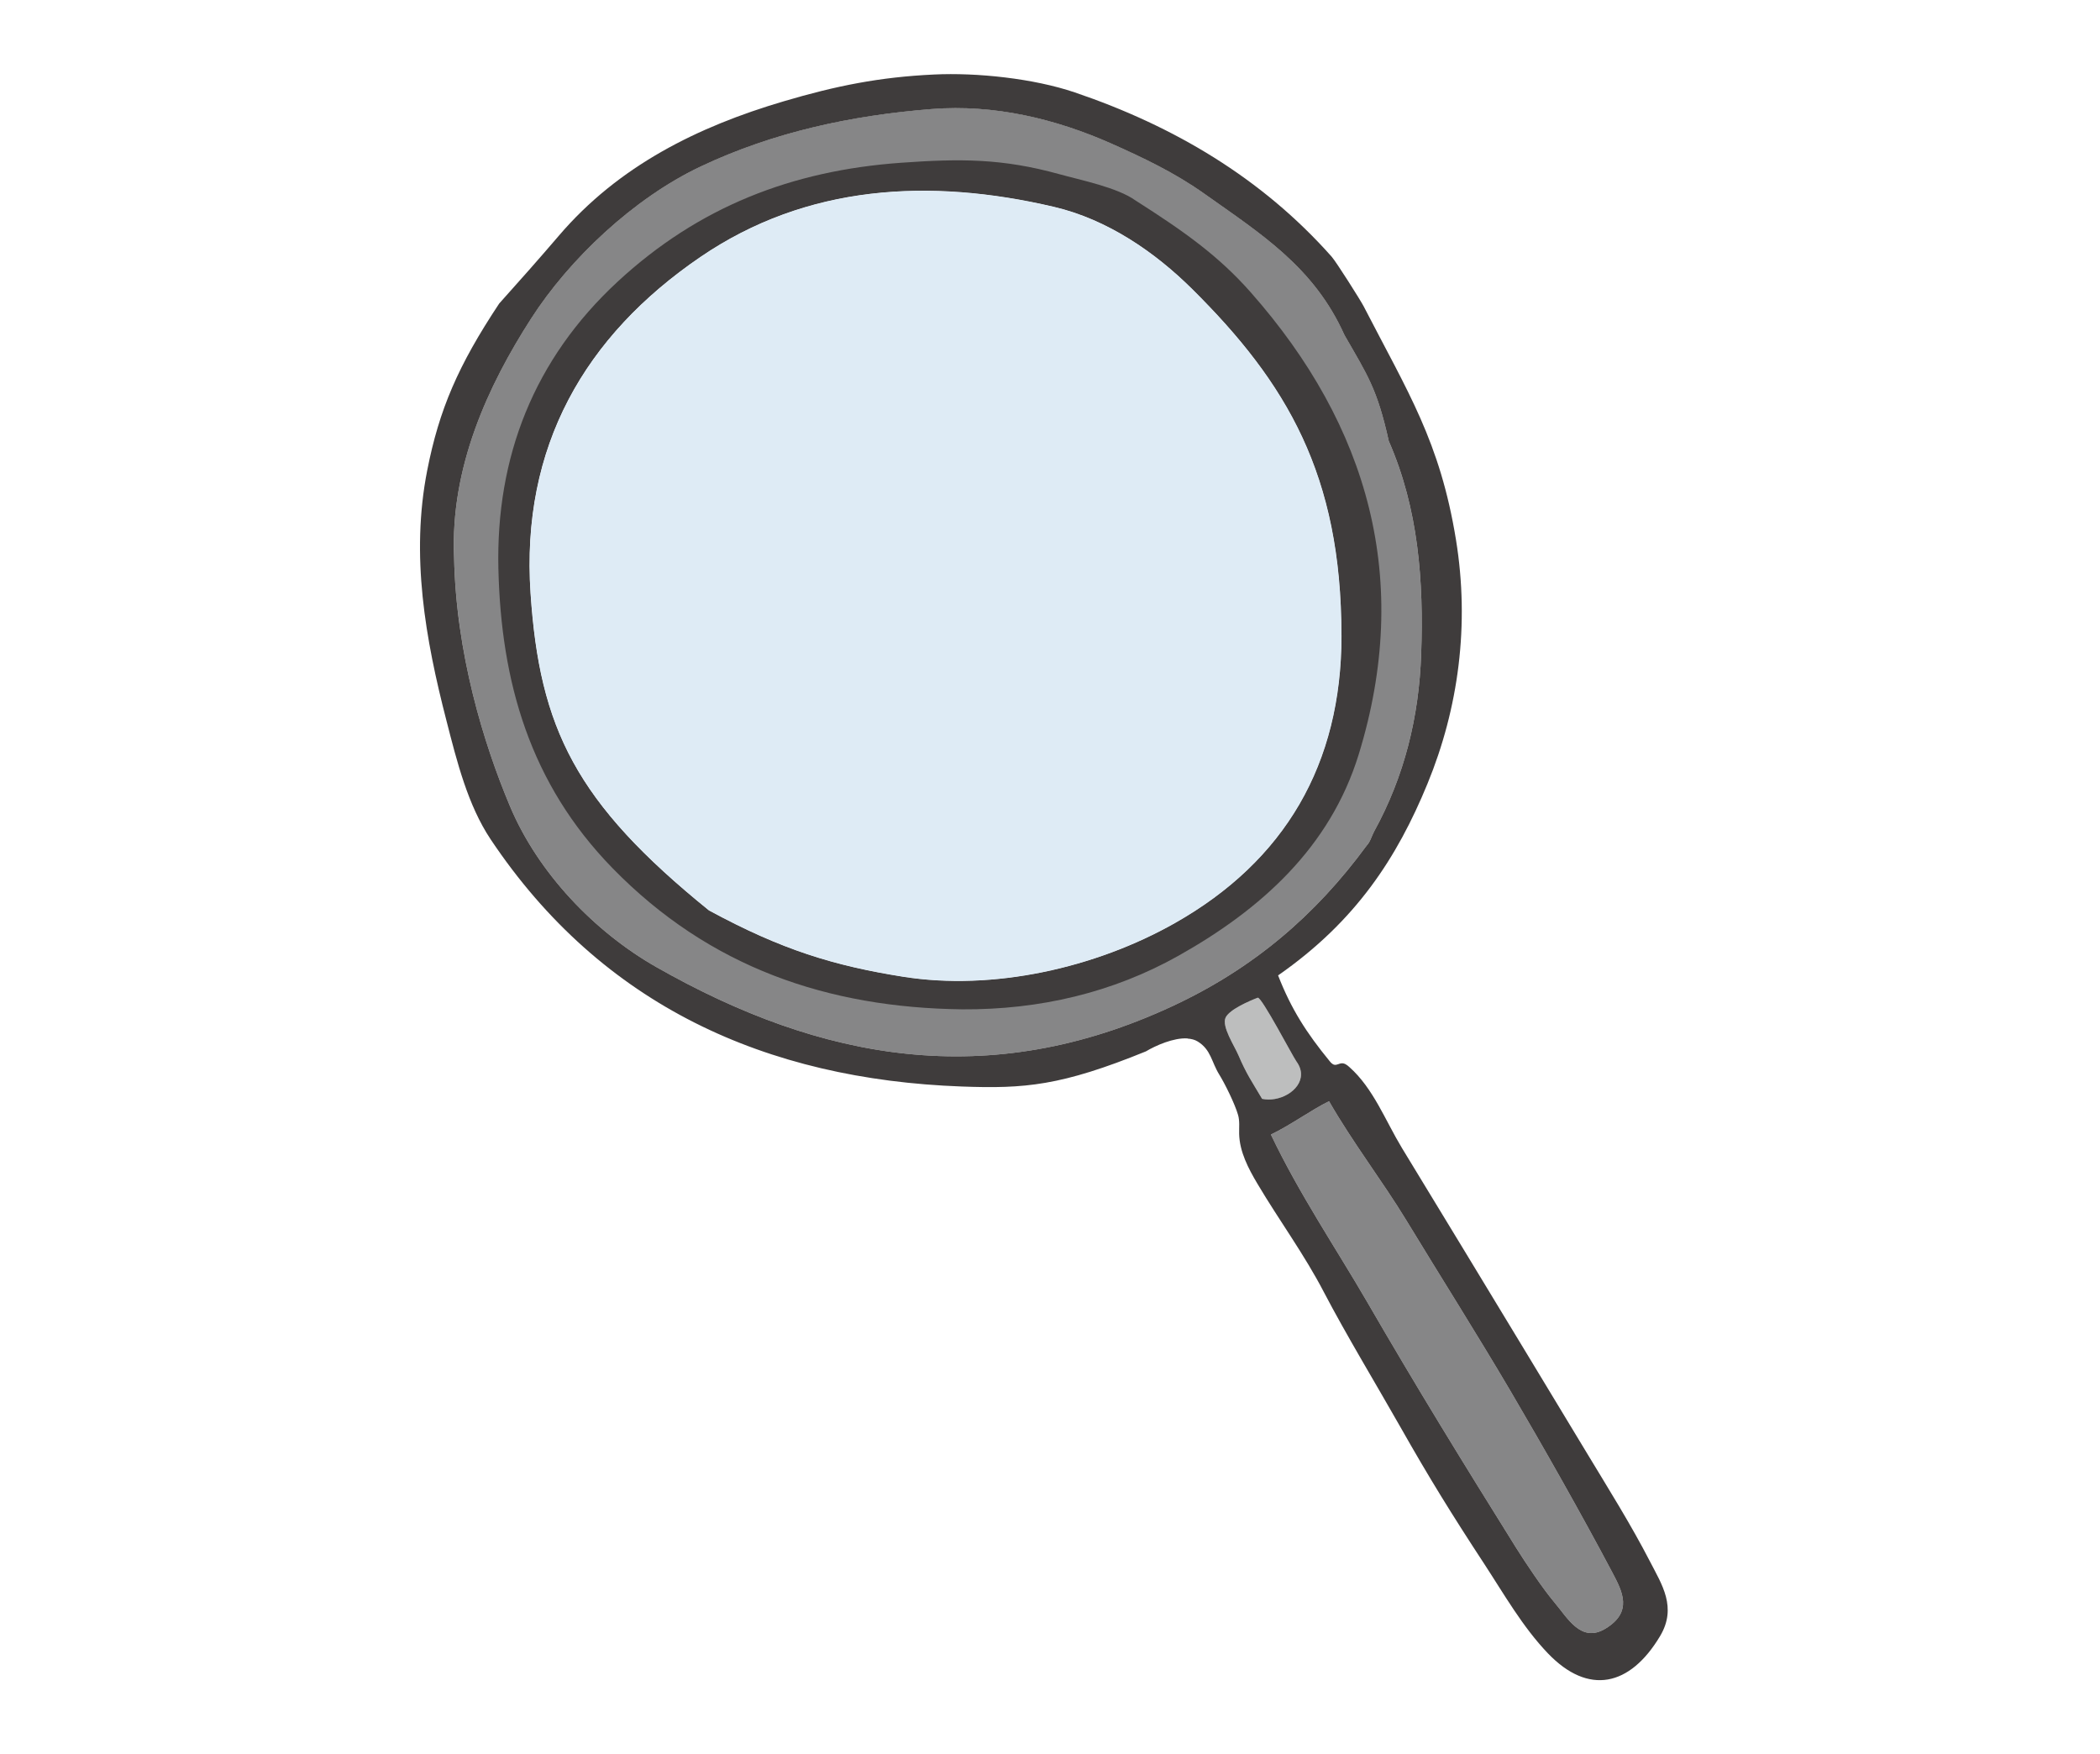 <svg width="170" height="142" viewBox="0 0 170 142" fill="none" xmlns="http://www.w3.org/2000/svg">
<path d="M112.425 35.696C111.487 31.462 110.71 30.375 108.839 27.119C106.372 21.617 102.118 18.953 97.45 15.646C95.139 14.005 92.582 12.776 89.959 11.611C85.44 9.61 80.481 8.426 75.45 8.819C68.905 9.334 62.592 10.698 56.727 13.471C51.282 16.045 46.07 20.993 42.988 25.793C39.518 31.192 36.442 37.813 36.76 45.104C36.915 52.858 39.136 60.161 41.285 65.264C43.564 70.682 48.142 75.444 53.14 78.288C66.464 85.861 80.034 88.384 94.938 81.434C101.451 78.397 106.495 74.099 110.638 68.442C110.93 68.147 111.033 67.683 111.241 67.304C113.701 62.831 114.873 58.005 115.047 52.948C115.255 47.047 114.834 41.198 112.425 35.703V35.696ZM95.106 74.723C88.665 78.371 80.384 80.218 73.107 79.066C67.513 78.178 63.279 76.898 57.38 73.693C46.581 64.955 43.674 58.958 42.943 48.019C42.146 36.147 47.339 27.19 56.688 20.807C65.305 14.925 75.275 14.391 85.317 16.746C89.662 17.763 93.501 20.414 96.505 23.4C104.158 30.986 108.586 38.438 108.586 51.442C108.586 61.86 104.002 69.684 95.1 74.723H95.106Z" fill="#868687"/>
<path d="M102.882 91.839C105.168 96.639 108.224 101.163 110.645 105.339C114.73 112.391 118.401 118.35 122.72 125.267C123.471 126.47 124.921 128.639 125.834 129.714C126.889 130.955 127.99 133.034 129.964 131.837C132.205 130.479 131.343 128.838 130.521 127.288C128.126 122.751 124.856 116.979 122.253 112.559C119.495 107.881 116.653 103.402 113.83 98.756C111.92 95.616 109.538 92.534 107.589 89.143C106.21 89.812 104.488 91.067 102.889 91.839H102.882Z" fill="#868687"/>
<path d="M103.193 88.963C104.682 88.712 105.99 87.348 104.947 85.919C104.643 85.501 102.112 80.649 101.814 80.765C101.128 81.029 99.561 81.704 99.224 82.354C98.862 83.069 99.943 84.677 100.254 85.417C100.914 86.962 101.315 87.502 102.17 88.95C102.5 89.021 102.856 89.021 103.193 88.963Z" fill="#BDBEBE"/>
<path d="M96.129 84.059C95.009 83.989 93.552 84.638 92.763 85.108C85.9 87.901 82.96 88.139 77.852 87.952C62.016 87.373 48.724 81.408 39.725 67.953C37.873 65.18 36.992 61.654 36.144 58.346C34.429 51.706 33.231 44.962 34.584 38.077C35.549 33.167 37.07 29.603 40.411 24.571C42.036 22.762 43.648 20.942 45.228 19.095C50.064 13.426 56.48 10.254 63.44 8.201C67.681 6.946 71.209 6.238 75.606 6.032C79.082 5.865 83.673 6.348 87.007 7.48C94.99 10.189 102.137 14.391 107.803 20.781C108.178 21.205 110.14 24.307 110.392 24.796C113.979 31.758 116.569 35.735 117.864 43.688C118.984 50.567 118.071 57.336 115.552 63.456C113.099 69.42 109.771 74.568 103.465 78.957C104.526 81.691 105.783 83.635 107.634 85.893C107.744 86.028 107.874 86.176 108.049 86.196C108.236 86.215 108.405 86.093 108.592 86.073C108.838 86.048 109.059 86.215 109.24 86.382C111.176 88.1 112.153 90.719 113.481 92.913C115.144 95.648 116.802 98.376 118.466 101.111C121.787 106.581 125.096 112.05 128.404 117.526C130.178 120.467 132.01 123.375 133.583 126.425C134.522 128.253 135.778 130.112 134.386 132.442C131.945 136.521 128.585 137.255 125.309 133.838C123.263 131.702 121.755 129.044 120.123 126.548C117.533 122.597 115.688 119.617 113.364 115.512C111.506 112.237 108.929 107.964 107.187 104.625C105.569 101.51 103.575 98.827 101.788 95.816C101.05 94.574 100.351 93.235 100.312 91.794C100.299 91.273 100.37 90.745 100.221 90.243C99.969 89.368 99.179 87.759 98.7 86.981C98.072 85.977 98.039 84.967 96.951 84.304C96.718 84.162 96.44 84.091 96.136 84.072L96.129 84.059ZM36.759 45.104C36.915 52.858 39.136 60.161 41.285 65.264C43.564 70.682 48.141 75.443 53.139 78.287C66.464 85.861 80.034 88.383 94.938 81.434C101.451 78.397 106.495 74.098 110.638 68.442C110.93 68.146 111.033 67.683 111.24 67.303C113.701 62.831 114.873 58.005 115.047 52.948C115.255 47.047 114.834 41.198 112.425 35.703C111.486 31.469 110.709 30.381 108.838 27.125C106.372 21.624 102.118 18.96 97.45 15.652C95.139 14.011 92.581 12.782 89.959 11.618C85.44 9.616 80.481 8.432 75.45 8.825C68.905 9.34 62.592 10.704 56.726 13.477C51.281 16.051 46.069 20.999 42.988 25.8C39.517 31.198 36.442 37.82 36.759 45.11V45.104ZM102.882 91.839C105.167 96.639 108.223 101.163 110.645 105.339C114.73 112.391 118.401 118.35 122.719 125.267C123.47 126.47 124.921 128.639 125.834 129.713C126.889 130.955 127.99 133.034 129.964 131.837C132.204 130.479 131.343 128.838 130.521 127.288C128.126 122.751 124.856 116.979 122.253 112.559C119.495 107.881 116.653 103.402 113.83 98.756C111.92 95.616 109.538 92.534 107.589 89.143C106.21 89.812 104.488 91.067 102.888 91.839H102.882ZM103.193 88.963C104.682 88.712 105.99 87.347 104.947 85.919C104.643 85.501 102.112 80.649 101.814 80.765C101.127 81.029 99.561 81.704 99.224 82.354C98.861 83.068 99.943 84.677 100.253 85.417C100.914 86.961 101.315 87.502 102.17 88.95C102.5 89.02 102.856 89.02 103.193 88.963Z" fill="#3F3C3C"/>
<path d="M77.911 81.704C67.001 81.576 57.426 78.307 49.592 70.283C42.884 63.41 40.56 55.181 40.346 46.037C40.139 37.016 43.202 29.088 50.013 22.788C56.545 16.753 64.081 13.806 72.945 13.175C77.723 12.834 81.135 12.821 85.738 14.095C87.473 14.578 90.445 15.17 91.908 16.218C95.883 18.747 98.654 20.723 101.244 23.657C110.813 34.493 114.322 46.989 109.991 61.068C107.667 68.616 102.053 73.629 95.411 77.361C90.082 80.353 84.158 81.743 77.904 81.704H77.911ZM108.593 51.442C108.593 38.438 104.164 30.986 96.511 23.4C93.501 20.414 89.662 17.763 85.324 16.746C75.282 14.391 65.311 14.925 56.694 20.806C47.345 27.19 42.153 36.147 42.949 48.019C43.681 58.958 46.588 64.955 57.387 73.693C63.279 76.891 67.519 78.178 73.113 79.066C80.384 80.218 88.665 78.371 95.113 74.723C104.015 69.684 108.599 61.86 108.599 51.442H108.593Z" fill="#3F3C3C"/>
<path d="M108.593 51.442C108.593 38.437 104.164 30.986 96.511 23.399C93.501 20.414 89.662 17.763 85.324 16.746C75.282 14.391 65.311 14.925 56.694 20.806C47.345 27.19 42.153 36.147 42.949 48.019C43.681 58.958 46.588 64.955 57.387 73.693C63.279 76.891 67.519 78.178 73.113 79.066C80.384 80.218 88.665 78.371 95.113 74.723C104.015 69.684 108.599 61.86 108.599 51.442H108.593Z" fill="#DEEBF5"/>
</svg>
